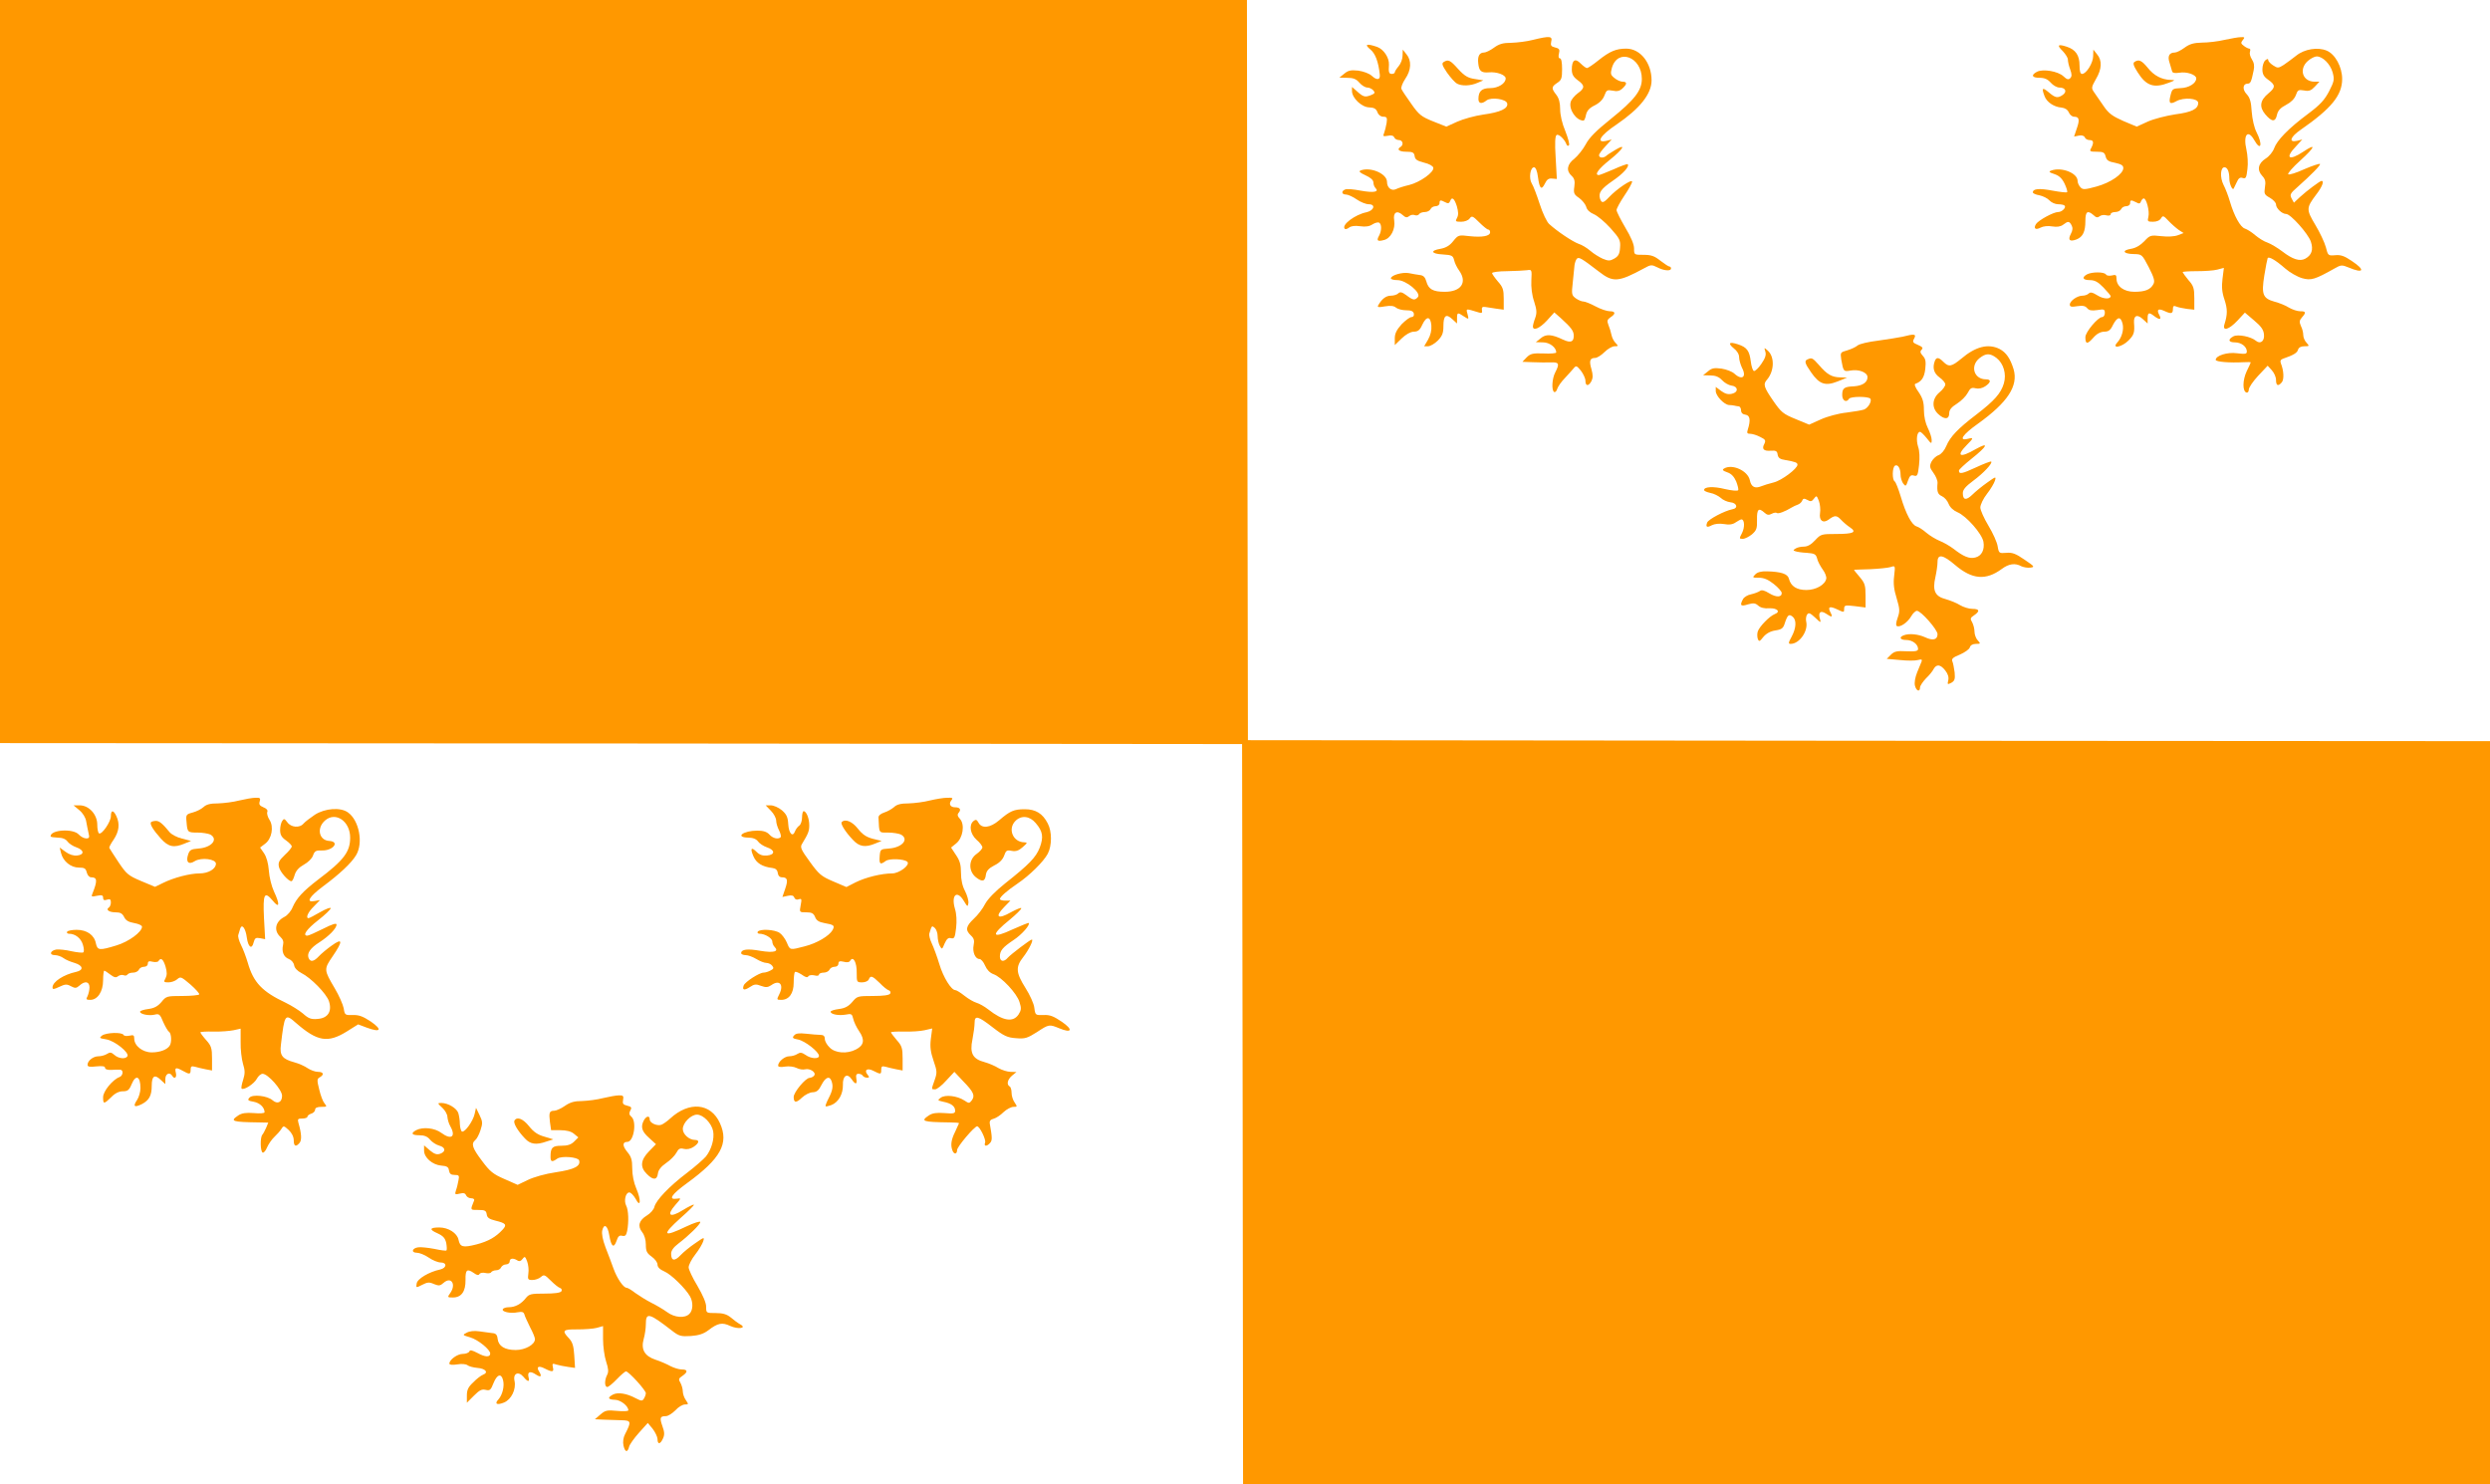 <?xml version="1.0" standalone="no"?>
<!DOCTYPE svg PUBLIC "-//W3C//DTD SVG 20010904//EN"
 "http://www.w3.org/TR/2001/REC-SVG-20010904/DTD/svg10.dtd">
<svg version="1.0" xmlns="http://www.w3.org/2000/svg"
 width="1280pt" height="763pt" viewBox="0 0 1280 763"
 preserveAspectRatio="xMidYMid meet">
<g transform="translate(0,763) scale(0.1,-0.1)"
fill="#ff9800" stroke="none">
<path d="M0 5720 l0 -1910 3193 -2 3192 -3 3 -1902 2 -1903 3205 0 3205 0 0
1910 0 1910 -3192 2 -3193 3 -3 1903 -2 1902 -3205 0 -3205 0 0 -1910z"/>
<path d="M7880 7425 c-30 -8 -80 -14 -111 -15 -43 0 -63 -6 -89 -25 -19 -14
-42 -25 -51 -25 -24 0 -34 -19 -30 -55 4 -40 15 -50 54 -47 41 4 87 -13 87
-31 0 -26 -38 -50 -80 -50 -43 0 -60 -16 -60 -56 0 -24 17 -27 42 -7 24 18
102 7 106 -16 5 -26 -35 -45 -123 -57 -43 -6 -104 -23 -135 -37 l-55 -25 -68
27 c-60 24 -73 34 -112 90 -25 35 -48 69 -51 77 -3 8 6 31 20 52 31 45 33 94
6 126 l-19 24 -1 -31 c0 -17 -9 -41 -20 -54 -11 -13 -20 -27 -20 -32 0 -4 -7
-8 -15 -8 -15 0 -18 9 -15 47 2 36 -27 80 -61 92 -53 18 -67 14 -36 -12 27
-21 43 -65 50 -131 3 -27 -15 -30 -41 -6 -13 12 -42 23 -70 27 -38 4 -52 1
-72 -16 l-25 -20 41 -1 c30 0 46 -6 62 -25 12 -14 30 -25 41 -25 10 0 24 -7
31 -15 10 -12 8 -16 -15 -25 -29 -11 -38 -8 -72 23 l-23 20 0 -21 c0 -36 50
-83 88 -84 26 -1 36 -7 43 -25 5 -14 17 -23 30 -23 18 0 21 -5 17 -32 -3 -18
-9 -42 -13 -52 -7 -17 -5 -18 19 -14 18 4 29 1 33 -8 3 -8 14 -14 24 -14 20 0
26 -24 9 -35 -22 -13 -8 -25 29 -25 33 0 40 -4 43 -22 2 -18 13 -25 48 -34 26
-6 46 -17 48 -26 5 -23 -68 -75 -124 -89 -27 -6 -57 -16 -67 -21 -24 -12 -47
7 -47 37 0 42 -84 78 -135 59 -12 -5 -6 -11 24 -25 27 -12 41 -25 41 -37 0
-10 5 -23 11 -29 20 -20 -10 -25 -77 -13 -35 7 -71 10 -79 6 -21 -8 -19 -26 4
-26 10 0 35 -11 55 -25 20 -14 48 -25 62 -25 37 0 28 -32 -11 -41 -60 -12
-131 -66 -112 -85 3 -4 13 -1 22 6 10 8 30 11 57 7 28 -4 48 -1 64 10 13 8 28
12 34 8 13 -8 13 -41 -1 -67 -14 -25 -8 -31 25 -22 35 8 60 56 53 101 -7 41
14 54 43 28 15 -14 23 -15 34 -6 7 6 20 9 29 5 8 -3 18 -1 22 5 3 6 17 11 30
11 12 0 25 7 29 15 3 8 15 15 26 15 11 0 20 7 20 15 0 18 5 18 30 5 13 -7 19
-6 24 5 9 26 22 16 35 -25 8 -29 9 -45 1 -60 -10 -18 -8 -20 21 -20 18 0 37 7
44 17 11 15 16 13 49 -20 20 -20 41 -37 46 -37 6 0 10 -6 10 -14 0 -20 -41
-27 -106 -20 -56 7 -58 6 -84 -26 -18 -23 -38 -34 -65 -39 -55 -9 -48 -26 12
-29 46 -3 52 -6 58 -29 3 -15 15 -39 26 -54 43 -61 10 -109 -74 -109 -61 0
-84 13 -95 54 -6 21 -15 30 -32 32 -14 2 -40 6 -58 10 -33 6 -92 -11 -92 -27
0 -5 15 -9 34 -9 44 0 123 -65 105 -87 -16 -18 -25 -17 -59 9 -23 17 -33 19
-42 10 -7 -7 -24 -12 -38 -12 -25 0 -46 -16 -65 -49 -6 -11 1 -12 34 -6 29 5
47 3 58 -7 9 -7 32 -13 52 -13 26 0 36 -5 39 -17 2 -11 -3 -18 -12 -18 -9 0
-31 -17 -51 -37 -25 -28 -35 -47 -35 -72 l0 -35 35 34 c22 21 45 34 62 35 22
0 32 8 44 35 22 47 43 45 47 -3 2 -25 -4 -50 -17 -73 l-20 -34 20 0 c11 0 34
13 50 29 23 24 29 38 29 75 0 55 14 65 46 35 l24 -22 0 26 c0 32 3 32 36 10
25 -16 25 -16 18 12 -8 30 -12 30 57 9 16 -5 20 -3 17 12 -2 14 2 18 17 16 11
-2 37 -6 58 -9 l37 -5 0 56 c0 47 -4 60 -30 89 -16 19 -30 39 -30 43 0 5 35
10 77 10 43 1 89 3 103 5 24 4 25 3 22 -52 -2 -34 3 -76 14 -108 14 -44 15
-59 6 -85 -7 -18 -12 -38 -12 -44 0 -25 35 -10 72 30 l38 42 33 -29 c54 -49
67 -66 67 -91 0 -32 -16 -38 -55 -20 -58 28 -88 30 -115 7 l-25 -20 37 -1 c34
0 68 -26 68 -52 0 -4 -29 -7 -65 -5 -55 2 -68 -1 -87 -20 l-22 -23 54 -2 c30
-1 72 -2 93 -1 41 2 45 -7 22 -51 -17 -32 -20 -92 -6 -101 5 -3 13 4 16 16 4
12 21 37 39 55 17 18 37 41 45 50 13 16 16 15 38 -12 12 -16 23 -39 23 -51 0
-29 16 -30 31 -2 8 17 8 31 0 61 -13 43 -8 58 19 58 10 0 32 14 48 30 17 17
40 30 52 30 19 0 20 1 6 16 -9 8 -19 27 -22 42 -3 15 -10 38 -16 52 -8 21 -6
27 11 39 28 18 26 31 -4 31 -14 0 -47 11 -73 25 -26 14 -54 25 -62 25 -9 0
-26 7 -39 16 -22 16 -23 21 -16 83 4 36 8 76 9 89 2 12 7 27 12 32 10 10 22 4
113 -66 73 -57 100 -55 233 17 34 19 39 19 67 5 34 -18 71 -21 71 -6 0 6 -4
10 -9 10 -4 0 -25 14 -46 30 -30 24 -47 30 -86 30 -49 0 -49 0 -49 33 0 21
-16 59 -45 107 -24 41 -45 82 -45 90 0 8 18 41 40 74 22 32 40 65 40 72 0 16
-80 -38 -119 -80 -29 -31 -38 -32 -46 -7 -9 30 5 50 66 92 53 36 87 74 76 85
-2 2 -34 -9 -71 -26 -38 -16 -72 -30 -77 -30 -25 0 -2 32 56 78 71 57 87 87
28 51 -21 -12 -42 -26 -47 -31 -15 -12 -36 -10 -36 4 0 7 15 27 33 46 l32 35
-27 -7 c-57 -13 -32 28 52 84 120 82 180 157 180 227 0 90 -58 163 -130 163
-52 0 -84 -13 -143 -60 -27 -22 -54 -40 -59 -40 -5 0 -20 11 -33 24 -28 29
-45 17 -45 -31 0 -24 7 -38 30 -55 38 -27 38 -41 0 -68 -16 -12 -33 -32 -36
-45 -10 -39 29 -95 66 -95 4 0 10 13 13 30 5 21 17 35 46 49 25 13 42 31 49
51 10 27 14 29 42 24 22 -5 36 -2 50 11 25 23 25 35 1 35 -10 0 -29 8 -42 19
-20 16 -21 22 -13 52 30 103 154 57 154 -57 0 -59 -38 -108 -159 -205 -76 -61
-112 -97 -130 -132 -14 -26 -41 -59 -58 -73 -38 -29 -43 -62 -14 -88 14 -13
18 -26 14 -55 -5 -34 -2 -41 25 -59 16 -12 32 -32 36 -45 3 -15 19 -30 39 -38
19 -8 57 -40 86 -72 47 -53 52 -62 49 -100 -2 -33 -9 -44 -29 -56 -23 -13 -31
-13 -60 -1 -18 8 -47 26 -63 40 -17 15 -45 32 -62 37 -30 11 -107 62 -150 101
-12 10 -34 56 -49 103 -15 46 -33 94 -41 106 -16 26 -8 83 12 83 8 0 16 -18
20 -50 8 -61 18 -70 36 -33 10 21 20 27 37 25 l24 -2 -6 109 c-5 78 -3 112 5
117 11 7 42 -23 51 -49 2 -6 8 -9 12 -4 5 4 -4 36 -18 72 -17 40 -27 84 -27
114 0 33 -6 56 -20 74 -26 33 -25 41 5 61 22 14 25 24 25 71 0 34 -4 55 -11
55 -7 0 -9 10 -5 25 5 20 2 26 -20 31 -21 5 -24 11 -20 30 8 29 -8 30 -94 9z"/>
<path d="M11435 7425 c-33 -8 -85 -14 -116 -14 -42 -1 -63 -7 -89 -26 -19 -14
-41 -25 -50 -25 -29 0 -39 -19 -27 -53 5 -18 11 -37 13 -44 2 -8 15 -10 36 -7
39 7 88 -10 88 -29 0 -25 -38 -49 -81 -50 -40 -2 -43 -4 -51 -36 -11 -42 -4
-50 30 -31 38 21 112 15 112 -9 0 -31 -33 -48 -119 -59 -45 -7 -109 -23 -140
-37 l-57 -26 -69 29 c-56 25 -75 38 -102 78 -19 27 -41 59 -49 71 -14 20 -13
25 10 66 31 52 33 96 6 128 l-19 24 -1 -33 c0 -35 -35 -92 -57 -92 -9 0 -13
14 -13 43 0 53 -20 82 -66 97 -46 15 -52 8 -20 -23 14 -15 26 -34 26 -43 0
-10 5 -33 12 -51 9 -25 9 -36 0 -45 -9 -9 -17 -7 -35 10 -28 26 -105 39 -136
23 -32 -17 -26 -31 14 -31 25 0 41 -7 57 -25 12 -14 32 -25 44 -25 31 0 41
-20 19 -37 -27 -19 -39 -17 -74 13 -32 27 -37 22 -21 -20 11 -31 49 -56 87
-59 18 -2 31 -10 38 -25 5 -12 17 -22 27 -22 26 0 30 -15 14 -60 l-14 -42 25
5 c15 3 27 -1 30 -9 3 -8 14 -14 24 -14 21 0 24 -12 9 -41 -10 -17 -7 -19 29
-19 33 0 40 -4 45 -24 5 -20 15 -27 49 -33 31 -7 42 -13 42 -27 0 -30 -65 -75
-138 -95 -59 -16 -70 -17 -82 -4 -8 8 -15 23 -15 33 0 41 -84 73 -136 53 -14
-5 -11 -9 17 -18 24 -8 39 -22 52 -49 10 -21 16 -41 13 -44 -3 -3 -37 1 -75 8
-68 13 -101 10 -101 -9 0 -5 15 -12 34 -15 18 -4 41 -15 51 -26 10 -11 30 -20
45 -20 15 0 30 -3 33 -7 10 -9 -13 -33 -33 -33 -24 0 -101 -42 -114 -62 -14
-23 -2 -32 24 -18 13 7 38 10 60 6 24 -4 43 -1 56 9 25 19 31 19 43 -3 7 -13
6 -27 -4 -45 -16 -31 -6 -41 29 -28 33 13 46 40 46 95 0 49 11 57 42 30 13
-13 21 -14 31 -6 7 6 23 9 35 5 13 -3 22 -1 22 6 0 6 11 11 24 11 13 0 26 7
30 15 3 8 15 15 26 15 11 0 20 7 20 15 0 18 5 18 31 5 15 -9 21 -7 25 5 3 8
10 15 14 15 14 0 31 -67 24 -94 -6 -24 -4 -26 24 -26 19 0 35 7 41 18 9 15 13
14 38 -13 15 -16 39 -37 53 -47 l25 -16 -29 -11 c-18 -7 -52 -9 -86 -5 -55 6
-58 5 -87 -26 -20 -21 -44 -35 -68 -39 -50 -8 -41 -26 13 -27 43 -1 43 -1 78
-68 27 -53 32 -71 24 -86 -15 -29 -43 -40 -98 -40 -54 0 -92 28 -92 68 0 19
-4 21 -24 16 -13 -3 -27 -1 -30 5 -9 14 -71 14 -97 1 -29 -16 -23 -30 14 -30
25 0 42 -9 70 -38 20 -21 37 -41 37 -44 0 -17 -37 -16 -67 3 -26 16 -37 19
-46 10 -6 -6 -20 -11 -32 -11 -27 0 -65 -27 -65 -46 0 -11 9 -13 38 -8 28 4
41 2 51 -10 10 -12 23 -14 52 -10 35 6 39 4 39 -15 0 -11 -6 -21 -14 -21 -21
0 -86 -77 -86 -103 0 -37 10 -38 40 -4 18 21 37 31 56 32 23 0 33 7 46 35 22
42 39 45 49 7 8 -31 -3 -72 -28 -99 -29 -33 25 -22 58 11 29 29 33 41 29 93
-2 37 17 44 46 17 l24 -22 0 26 c0 31 7 33 34 12 28 -21 39 -19 26 6 -15 27
-6 35 25 21 36 -17 45 -15 45 9 0 16 4 19 18 13 9 -4 34 -9 55 -12 l37 -4 0
59 c0 51 -4 64 -30 93 -16 19 -29 38 -30 41 0 3 33 5 73 5 39 0 87 3 105 8
l34 9 -7 -56 c-5 -41 -3 -69 10 -107 16 -49 16 -76 0 -127 -12 -38 23 -28 67
19 l38 41 47 -40 c36 -30 49 -48 51 -72 4 -34 -18 -52 -41 -33 -26 22 -93 35
-116 23 -30 -16 -26 -31 8 -31 32 0 61 -22 61 -47 0 -13 -9 -14 -50 -9 -50 7
-110 -12 -110 -34 0 -10 72 -16 143 -12 20 1 37 1 37 -1 0 -2 -9 -22 -21 -46
-21 -45 -22 -102 -1 -109 7 -2 12 5 12 15 0 11 22 43 48 71 l49 52 21 -23 c12
-13 22 -35 22 -50 0 -30 11 -35 30 -12 12 15 10 60 -5 97 -5 12 -1 20 11 24
53 18 73 30 77 46 4 12 15 18 33 18 26 0 26 1 11 18 -10 10 -17 28 -17 40 0
12 -5 33 -12 46 -9 21 -8 29 5 44 23 26 21 32 -9 32 -15 0 -41 9 -58 19 -17
11 -50 24 -73 30 -61 17 -69 37 -53 136 7 44 15 83 17 88 6 10 41 -10 90 -53
24 -21 63 -43 87 -50 46 -13 66 -7 167 50 33 19 38 19 72 5 78 -33 88 -14 17
33 -38 26 -57 33 -86 30 -36 -3 -37 -2 -48 42 -7 25 -31 76 -54 114 -47 79
-47 87 4 155 31 40 43 71 28 71 -8 0 -75 -50 -111 -83 l-31 -29 -12 22 c-10
19 -7 26 30 58 72 64 121 114 116 119 -3 3 -39 -9 -81 -27 -41 -19 -78 -30
-82 -26 -5 4 23 36 62 71 77 70 84 91 15 45 -74 -49 -96 -33 -37 28 l32 35
-27 -7 c-45 -10 -35 20 19 57 157 109 213 177 213 261 0 62 -36 128 -80 146
-46 19 -114 8 -156 -26 -20 -16 -49 -37 -65 -48 -27 -17 -31 -17 -54 -2 -14 9
-25 21 -25 27 0 8 -5 7 -15 -1 -8 -7 -15 -27 -15 -46 0 -25 7 -38 30 -54 38
-27 38 -39 1 -70 -44 -36 -48 -70 -16 -108 34 -40 52 -40 60 -2 5 22 18 36 47
51 25 13 43 31 50 50 9 26 13 29 42 24 25 -5 36 -1 55 19 l24 26 -24 0 c-63 0
-83 65 -35 107 15 13 35 23 45 23 31 0 70 -39 82 -82 10 -37 8 -46 -18 -97
-23 -44 -45 -69 -108 -116 -101 -75 -160 -136 -175 -178 -6 -17 -25 -41 -43
-52 -39 -25 -46 -59 -18 -89 16 -17 19 -30 14 -59 -5 -33 -3 -38 26 -54 17
-10 31 -25 31 -34 0 -20 31 -49 52 -49 23 0 113 -101 127 -142 14 -42 4 -70
-29 -88 -28 -15 -65 -3 -117 37 -25 19 -60 40 -77 46 -17 5 -45 23 -63 38 -17
15 -41 30 -53 34 -23 7 -55 64 -77 139 -8 28 -23 67 -33 86 -19 38 -16 90 5
90 15 0 25 -22 25 -58 0 -26 15 -61 22 -52 2 3 9 18 16 33 9 21 17 27 31 22
16 -5 19 2 24 46 4 28 1 72 -5 99 -18 77 7 108 40 50 34 -60 45 -24 12 40 -12
23 -22 67 -25 106 -3 51 -9 72 -26 90 -23 24 -20 54 5 54 15 0 19 10 31 68 5
22 2 40 -9 57 -9 13 -13 31 -10 39 3 9 2 16 -3 16 -5 0 -18 6 -28 14 -16 12
-17 16 -6 30 12 14 10 16 -10 15 -13 0 -51 -7 -84 -14z"/>
<path d="M7421 7311 c-11 -7 -7 -18 18 -55 18 -25 40 -50 51 -56 25 -13 68
-12 105 4 l30 13 -44 7 c-35 5 -53 16 -85 51 -41 46 -51 51 -75 36z"/>
<path d="M10973 7312 c-10 -6 -6 -20 16 -54 44 -70 84 -83 161 -53 32 12 33
14 9 14 -48 2 -86 22 -118 62 -32 39 -46 45 -68 31z"/>
<path d="M9780 5899 c-19 -4 -75 -13 -125 -20 -50 -6 -97 -17 -106 -25 -9 -8
-33 -19 -53 -25 -36 -10 -36 -11 -31 -47 11 -62 12 -63 47 -57 43 8 88 -9 88
-34 0 -27 -26 -44 -70 -47 -50 -2 -60 -9 -60 -45 0 -29 22 -41 35 -19 8 13
102 13 110 0 8 -13 -11 -46 -32 -55 -10 -4 -51 -11 -91 -16 -40 -4 -99 -20
-132 -35 l-60 -27 -70 29 c-64 26 -74 35 -115 94 -48 70 -53 85 -31 109 37 44
39 116 4 148 -20 18 -20 17 -13 -5 5 -17 -1 -34 -21 -63 -15 -22 -32 -38 -38
-36 -6 2 -13 24 -16 49 -7 55 -20 73 -66 88 -45 15 -54 6 -21 -21 16 -12 27
-30 27 -45 0 -14 7 -38 15 -55 25 -47 0 -66 -39 -30 -12 11 -41 22 -66 26 -38
5 -50 3 -70 -14 l-25 -20 37 -1 c26 0 44 -7 60 -24 13 -14 34 -26 48 -28 35
-4 38 -34 4 -42 -20 -5 -35 -1 -56 14 l-28 21 0 -21 c0 -25 42 -69 67 -72 10
0 23 -2 28 -3 6 -2 16 -3 23 -4 6 0 12 -10 12 -20 0 -13 8 -21 23 -23 23 -3
27 -28 12 -75 -6 -19 -4 -23 12 -23 11 0 34 -7 51 -16 27 -13 30 -18 22 -35
-15 -27 -4 -39 33 -36 26 2 33 -2 35 -20 3 -17 12 -24 40 -28 51 -9 62 -13 62
-24 0 -20 -81 -81 -122 -91 -24 -6 -53 -15 -65 -20 -32 -13 -51 -3 -58 32 -11
49 -92 85 -133 59 -10 -6 -6 -11 17 -19 21 -7 35 -22 46 -47 8 -21 13 -41 10
-45 -3 -5 -33 -2 -68 6 -60 15 -107 12 -107 -5 0 -5 14 -11 32 -15 18 -3 41
-15 53 -25 11 -11 34 -21 50 -23 34 -3 42 -31 10 -36 -40 -8 -122 -51 -129
-68 -9 -23 -2 -28 24 -14 14 7 39 10 62 6 27 -5 46 -2 61 9 12 8 25 15 29 15
16 0 18 -41 3 -70 -15 -29 -15 -30 4 -30 11 0 32 11 47 23 24 21 27 31 26 75
-1 55 8 64 39 36 13 -12 22 -13 37 -5 11 6 22 7 26 4 6 -6 42 7 76 28 8 5 23
12 32 15 9 3 19 12 22 20 5 12 10 13 27 4 17 -10 23 -8 34 7 13 17 14 16 25
-12 6 -16 9 -45 6 -63 -6 -37 15 -54 43 -34 32 24 42 24 64 1 12 -13 33 -31
47 -40 37 -25 18 -34 -71 -34 -76 0 -79 -1 -108 -32 -20 -22 -39 -33 -58 -33
-15 0 -35 -4 -43 -10 -13 -8 -13 -10 0 -14 8 -3 35 -7 59 -8 39 -3 46 -7 52
-29 3 -15 17 -40 29 -57 12 -16 20 -37 18 -47 -6 -31 -53 -58 -102 -58 -50 0
-80 19 -90 58 -6 25 -40 36 -113 38 -28 1 -49 -4 -60 -16 -16 -16 -15 -17 19
-17 25 0 47 -9 76 -32 23 -18 41 -39 41 -46 1 -23 -28 -24 -64 -2 -24 15 -39
19 -48 12 -7 -5 -27 -13 -45 -17 -18 -3 -37 -15 -42 -25 -18 -33 -12 -39 25
-27 29 8 38 7 53 -6 12 -11 32 -16 57 -14 41 2 60 -18 28 -30 -26 -10 -79 -64
-87 -89 -4 -12 -3 -29 0 -38 6 -16 10 -14 28 9 15 18 36 30 62 34 33 5 41 11
49 38 14 42 21 48 40 33 21 -17 19 -58 -5 -103 -17 -31 -18 -37 -5 -37 45 0
91 66 80 114 -3 11 -1 28 4 36 8 12 15 10 42 -15 28 -27 31 -28 25 -8 -11 35
2 47 30 29 31 -21 37 -20 24 5 -16 30 -5 35 35 16 34 -16 35 -16 35 3 0 19 5
20 55 14 l55 -7 0 61 c0 54 -4 65 -31 97 -17 19 -29 35 -28 36 2 0 40 2 84 3
44 2 91 7 104 11 24 8 24 8 18 -46 -5 -39 -1 -70 13 -115 16 -54 17 -66 5
-100 -9 -25 -10 -40 -3 -43 17 -6 54 19 72 50 9 16 23 29 30 29 21 0 106 -97
106 -120 0 -29 -24 -35 -64 -16 -35 16 -82 21 -110 10 -26 -10 -18 -24 13 -24
32 0 61 -22 61 -46 0 -11 -13 -14 -60 -12 -49 3 -63 -1 -80 -18 l-21 -21 68
-6 c37 -4 79 -4 92 0 19 5 23 3 19 -8 -3 -8 -14 -33 -23 -56 -10 -25 -15 -53
-11 -68 7 -28 26 -34 26 -9 0 8 14 29 30 46 17 16 35 38 40 49 15 26 35 24 60
-8 14 -18 19 -35 15 -51 -5 -21 -4 -22 16 -12 17 10 20 19 17 53 -3 23 -8 49
-12 58 -5 12 4 20 39 34 25 11 48 27 51 37 3 11 15 18 31 18 25 0 25 1 10 18
-10 10 -17 31 -17 45 0 15 -6 37 -12 48 -11 18 -10 23 10 36 31 21 28 33 -9
33 -18 0 -46 9 -63 19 -17 11 -50 24 -74 31 -55 14 -69 44 -53 113 6 27 11 62
11 78 0 43 28 38 91 -16 87 -74 157 -80 239 -20 36 27 69 32 101 14 11 -5 32
-9 46 -7 24 3 22 6 -30 41 -45 31 -63 38 -94 35 -36 -3 -38 -2 -44 34 -3 20
-24 67 -47 105 -23 38 -42 81 -42 94 0 14 15 46 34 70 19 24 37 55 41 68 7 23
5 22 -40 -10 -27 -19 -61 -47 -76 -62 -32 -31 -49 -28 -49 8 0 18 15 35 54 64
53 39 100 90 92 98 -2 3 -38 -11 -79 -30 -71 -33 -87 -36 -87 -16 0 5 29 32
64 60 83 66 94 90 22 50 -81 -47 -103 -37 -46 21 36 36 37 40 5 32 -49 -12
-26 22 53 78 153 110 208 194 183 280 -17 55 -38 86 -72 104 -58 29 -123 13
-197 -50 -50 -41 -64 -44 -92 -16 -24 24 -36 25 -44 4 -13 -35 -5 -63 24 -84
17 -12 30 -28 30 -36 0 -9 -13 -27 -30 -41 -38 -32 -41 -79 -7 -111 32 -30 57
-29 57 3 0 18 11 32 40 50 22 14 46 38 55 55 13 25 20 29 40 24 16 -4 35 0 50
10 30 20 32 36 4 36 -62 0 -83 69 -33 109 33 26 54 26 87 1 37 -29 52 -83 38
-131 -15 -51 -49 -89 -140 -159 -96 -73 -136 -115 -156 -163 -9 -22 -26 -42
-40 -47 -14 -5 -30 -21 -37 -35 -10 -22 -8 -30 11 -56 12 -16 22 -40 21 -52
-4 -45 1 -58 23 -68 13 -6 28 -23 34 -39 7 -18 24 -34 45 -43 46 -19 126 -110
134 -152 7 -41 -9 -73 -42 -81 -30 -8 -61 5 -112 45 -20 15 -53 34 -72 41 -19
8 -49 26 -67 41 -17 15 -40 30 -51 33 -25 8 -55 65 -81 153 -12 40 -26 75 -31
78 -14 8 -13 72 1 81 15 9 29 -14 29 -47 0 -14 6 -33 13 -44 13 -17 15 -16 25
14 9 26 16 31 31 26 17 -5 20 1 26 54 4 38 3 73 -5 95 -11 36 -6 76 10 76 5 0
20 -15 34 -32 24 -31 26 -31 26 -10 0 12 -9 40 -20 62 -12 24 -20 59 -20 92 0
40 -6 61 -27 92 -17 23 -24 41 -17 43 32 11 46 33 51 76 4 37 2 52 -12 67 -14
16 -16 23 -7 32 9 9 5 15 -19 25 -26 11 -29 15 -19 33 12 23 2 25 -60 9z"/>
<path d="M9293 5783 c-19 -7 -16 -20 17 -67 42 -61 73 -72 136 -47 l49 20 -35
1 c-44 1 -68 15 -109 63 -34 38 -37 39 -58 30z"/>
<path d="M1230 3515 c-30 -8 -79 -14 -109 -15 -40 0 -60 -5 -75 -19 -12 -11
-37 -23 -56 -28 -33 -9 -35 -11 -31 -49 4 -53 6 -54 57 -54 25 0 54 -5 65 -10
43 -24 7 -67 -60 -72 -39 -3 -46 -7 -54 -31 -13 -39 3 -54 34 -34 34 21 109
11 109 -13 0 -27 -39 -50 -85 -50 -49 0 -133 -22 -187 -49 l-41 -20 -72 30
c-66 28 -75 36 -116 97 -24 36 -45 69 -47 73 -2 4 9 24 23 44 27 41 32 80 13
120 -15 32 -28 32 -28 -1 0 -28 -47 -97 -61 -88 -5 3 -9 23 -9 45 0 52 -43 99
-90 99 l-32 0 30 -25 c18 -15 32 -38 35 -57 3 -18 9 -45 12 -60 6 -23 4 -28
-12 -28 -11 0 -28 9 -38 20 -29 32 -145 25 -145 -9 0 -4 16 -6 36 -7 24 0 42
-7 51 -20 7 -10 28 -24 46 -30 40 -14 42 -38 3 -42 -18 -2 -40 5 -59 19 l-30
22 7 -29 c10 -41 50 -74 91 -74 29 0 36 -4 41 -25 4 -15 13 -25 23 -25 31 0
33 -17 6 -84 -7 -16 -4 -17 23 -11 26 5 32 3 32 -10 0 -12 6 -15 20 -10 15 5
20 2 20 -14 0 -11 -5 -23 -10 -26 -18 -11 0 -25 34 -25 25 0 35 -6 44 -24 8
-17 22 -26 51 -31 23 -4 41 -12 41 -19 0 -27 -68 -77 -131 -96 -88 -27 -98
-26 -106 10 -8 43 -46 70 -99 70 -23 0 -46 -4 -49 -10 -3 -5 1 -10 9 -10 33 0
62 -23 72 -56 6 -19 7 -37 2 -40 -4 -3 -32 0 -61 6 -28 7 -63 10 -76 9 -33 -5
-40 -29 -9 -29 13 0 33 -7 44 -15 10 -8 36 -19 57 -25 44 -13 49 -37 9 -46
-65 -14 -122 -51 -122 -80 0 -11 6 -11 35 3 30 14 38 15 60 3 21 -11 27 -11
43 3 28 26 52 22 52 -9 0 -14 -5 -34 -10 -45 -9 -16 -7 -19 14 -19 38 0 66 43
66 101 0 27 3 49 6 49 3 0 17 -9 31 -20 20 -15 29 -17 39 -9 8 6 20 9 29 6 8
-4 17 -2 20 3 4 6 17 10 30 10 12 0 25 7 29 15 3 8 15 15 26 15 12 0 20 7 20
16 0 12 6 15 24 10 14 -3 28 -2 31 4 12 19 24 10 36 -29 8 -29 8 -43 0 -60
-11 -19 -9 -21 15 -21 15 0 35 7 45 16 17 15 21 13 68 -27 27 -24 48 -47 45
-51 -3 -4 -42 -8 -87 -8 -79 0 -83 -1 -107 -31 -19 -22 -37 -32 -68 -36 -23
-3 -42 -9 -42 -14 0 -13 47 -22 75 -15 23 6 28 2 44 -38 11 -24 24 -47 30 -50
12 -8 15 -55 3 -72 -13 -20 -50 -34 -92 -34 -47 0 -90 34 -90 71 0 17 -4 20
-24 15 -14 -3 -28 -2 -31 4 -9 15 -88 12 -110 -3 -16 -13 -15 -14 21 -20 43
-7 120 -68 109 -87 -10 -16 -46 -12 -67 7 -16 14 -23 15 -38 5 -11 -7 -31 -12
-44 -12 -27 0 -56 -23 -56 -44 0 -10 12 -12 45 -8 31 3 45 1 45 -7 0 -8 13
-12 33 -11 17 1 38 2 45 1 18 -1 15 -31 -4 -38 -35 -13 -84 -73 -84 -103 0
-37 4 -37 42 0 19 20 40 30 59 30 25 0 33 6 45 35 22 54 46 43 46 -19 0 -19
-8 -46 -17 -60 -23 -34 -15 -41 24 -22 38 20 51 44 51 95 0 50 15 60 46 30
l24 -22 0 26 c0 27 22 38 35 17 12 -20 25 -9 19 15 -7 28 0 30 36 10 34 -19
40 -19 40 6 0 17 4 20 23 15 12 -4 37 -9 55 -13 l32 -6 0 61 c0 54 -4 66 -30
95 -17 19 -30 37 -30 40 0 3 30 5 68 4 37 -1 83 3 103 7 l36 8 0 -68 c-1 -38
5 -88 12 -112 11 -36 11 -50 1 -83 -7 -21 -11 -42 -8 -45 11 -10 64 24 78 50
7 14 21 26 30 26 27 0 100 -82 100 -113 0 -34 -24 -45 -49 -23 -26 23 -103 32
-119 13 -11 -12 -7 -16 23 -21 31 -6 55 -29 55 -54 0 -5 -25 -7 -55 -4 -40 3
-62 0 -80 -12 -45 -30 -33 -34 107 -36 l47 -1 -11 -27 c-7 -15 -15 -31 -20
-36 -11 -14 -10 -84 2 -91 5 -3 16 9 23 27 8 18 25 42 38 54 13 12 29 30 35
40 11 18 13 18 38 -5 16 -15 26 -35 26 -53 0 -31 11 -36 30 -13 12 14 10 48
-6 103 -5 19 -3 22 20 22 14 0 26 4 26 9 0 5 9 13 20 16 11 3 20 13 20 21 0 9
11 14 32 14 29 0 30 1 16 18 -8 9 -20 41 -27 71 -12 48 -12 55 3 63 24 14 19
28 -10 28 -14 0 -38 9 -53 19 -14 10 -45 24 -68 30 -62 17 -76 35 -69 90 19
160 21 162 78 112 109 -95 163 -104 260 -44 l59 37 45 -17 c71 -26 81 -11 21
31 -41 27 -61 35 -93 34 -40 -1 -42 0 -47 34 -4 20 -24 66 -46 103 -56 95 -57
98 -11 165 54 79 52 96 -5 55 -24 -17 -54 -42 -66 -55 -26 -28 -44 -31 -53 -8
-9 24 10 51 56 80 48 31 88 71 88 91 0 9 -21 3 -70 -22 -38 -19 -74 -35 -80
-35 -27 0 -4 33 55 79 36 28 65 56 65 62 0 6 -24 -3 -54 -20 -29 -17 -56 -31
-60 -31 -16 0 -3 31 27 60 l32 33 -28 -5 c-46 -9 -29 21 43 75 85 63 146 120
170 160 39 63 16 181 -42 221 -38 27 -117 21 -169 -12 -24 -16 -50 -36 -58
-45 -20 -25 -65 -21 -84 6 -14 19 -18 20 -26 7 -6 -8 -11 -29 -11 -47 0 -24 7
-37 30 -53 17 -12 30 -26 30 -31 0 -6 -16 -26 -36 -44 -30 -29 -35 -39 -30
-62 6 -26 48 -73 64 -73 5 0 12 15 17 33 7 22 22 38 47 52 22 12 42 32 47 47
8 23 15 27 45 26 57 -2 95 45 39 49 -54 3 -67 67 -21 106 54 46 128 -5 128
-89 0 -73 -32 -116 -165 -216 -78 -60 -110 -95 -130 -140 -8 -21 -27 -44 -44
-52 -46 -24 -55 -70 -20 -102 14 -13 18 -25 14 -42 -8 -34 3 -62 30 -72 13 -5
25 -19 27 -32 2 -14 16 -29 37 -40 49 -24 129 -106 142 -145 17 -52 -5 -87
-58 -91 -34 -3 -47 2 -76 28 -19 16 -59 41 -88 55 -121 57 -166 104 -195 205
-9 30 -24 71 -35 92 -10 20 -17 44 -14 52 3 9 7 24 10 33 9 26 28 0 34 -48 7
-49 26 -62 35 -23 6 22 11 25 33 21 l26 -5 -6 109 c-6 125 2 140 45 89 35 -43
38 -20 6 48 -12 26 -24 74 -26 107 -3 38 -12 70 -25 89 l-20 29 25 19 c35 25
47 88 23 124 -9 14 -14 32 -11 40 4 9 -4 18 -20 24 -19 8 -24 15 -19 30 5 17
2 20 -22 19 -15 0 -53 -7 -83 -14z"/>
<path d="M4780 3515 c-30 -8 -79 -14 -109 -15 -39 0 -61 -5 -75 -19 -12 -10
-34 -23 -51 -28 -18 -6 -30 -16 -29 -26 4 -83 0 -77 50 -77 25 0 54 -5 65 -10
44 -24 7 -67 -61 -72 -44 -3 -45 -4 -48 -40 -3 -41 3 -45 31 -24 19 14 94 11
111 -4 17 -16 -41 -60 -78 -60 -54 0 -136 -20 -188 -46 l-47 -24 -68 29 c-61
26 -73 36 -120 101 -46 63 -51 75 -40 92 32 53 37 65 37 96 0 35 -15 72 -29
72 -4 0 -8 -14 -8 -31 0 -18 -6 -37 -14 -43 -9 -6 -18 -19 -22 -29 -12 -33
-32 -12 -35 36 -2 37 -9 51 -33 72 -17 14 -42 25 -57 25 l-26 0 27 -28 c15
-15 27 -38 27 -51 0 -12 7 -35 15 -50 8 -16 11 -31 8 -35 -13 -12 -40 -6 -58
14 -13 14 -31 20 -62 20 -72 0 -117 -34 -47 -36 24 0 42 -7 51 -20 7 -10 28
-24 46 -30 42 -14 42 -38 0 -42 -22 -2 -38 3 -53 18 -28 28 -35 20 -17 -22 15
-35 46 -54 97 -60 17 -2 26 -10 28 -25 2 -15 10 -23 22 -23 28 0 32 -14 16
-60 l-14 -41 28 6 c20 4 29 2 33 -9 4 -10 13 -13 23 -9 15 5 16 1 10 -30 -7
-37 -7 -37 29 -37 28 0 37 -5 45 -24 6 -17 19 -26 47 -31 51 -9 55 -13 43 -36
-17 -30 -80 -68 -144 -84 -76 -20 -75 -20 -91 19 -8 19 -25 42 -37 50 -25 18
-103 22 -113 6 -3 -5 1 -10 9 -10 28 0 66 -23 66 -40 0 -9 5 -21 12 -28 24
-24 -5 -31 -73 -20 -66 12 -99 8 -99 -12 0 -5 10 -10 23 -10 12 0 37 -9 55
-20 18 -11 41 -20 51 -20 10 0 24 -6 30 -14 10 -12 8 -17 -8 -25 -11 -6 -27
-11 -36 -11 -21 0 -95 -47 -102 -66 -9 -24 3 -27 32 -8 22 15 32 16 57 6 25
-9 35 -8 52 3 43 31 67 4 42 -46 -14 -28 -14 -29 10 -29 40 0 64 33 64 88 0
27 3 52 6 55 4 4 19 -3 35 -13 19 -14 30 -17 34 -9 4 6 18 8 31 5 14 -4 24 -2
24 4 0 5 11 10 24 10 13 0 26 7 30 15 3 8 15 15 26 15 12 0 20 7 20 16 0 12 6
15 27 10 17 -5 29 -3 34 6 15 25 34 -10 33 -63 0 -47 0 -49 28 -49 16 0 31 7
34 15 9 22 18 19 56 -18 18 -19 39 -36 47 -38 8 -3 11 -10 7 -17 -5 -8 -36
-12 -88 -12 -79 0 -82 -1 -107 -31 -19 -22 -37 -32 -68 -36 -24 -3 -43 -9 -43
-14 0 -13 40 -21 76 -15 31 6 34 4 40 -21 3 -15 17 -45 31 -65 30 -44 24 -72
-17 -93 -46 -24 -107 -19 -135 10 -14 13 -25 33 -25 44 0 15 -7 21 -22 21 -13
0 -46 3 -74 6 -37 4 -53 2 -62 -9 -11 -12 -7 -16 21 -21 35 -7 107 -63 107
-84 0 -17 -42 -15 -69 5 -19 13 -28 14 -42 5 -10 -7 -29 -12 -42 -12 -24 0
-57 -28 -57 -48 0 -7 13 -9 36 -5 20 3 45 0 59 -7 13 -7 33 -10 44 -7 24 6 57
-15 47 -31 -4 -7 -15 -12 -24 -13 -21 0 -82 -74 -82 -98 0 -31 13 -32 42 -4
16 15 41 28 56 28 21 1 31 10 45 38 20 39 41 48 51 21 10 -27 7 -48 -14 -89
-11 -21 -18 -40 -16 -42 2 -2 15 1 29 6 37 14 61 57 60 103 -2 48 22 64 45 30
19 -29 30 -28 24 3 -3 18 0 25 11 25 9 0 19 -4 22 -10 3 -5 13 -10 22 -10 12
0 13 3 3 15 -20 24 -2 37 30 20 38 -19 40 -19 40 6 0 17 4 20 23 15 12 -4 37
-9 55 -13 l32 -6 0 61 c0 54 -4 66 -30 95 -16 19 -30 37 -30 40 0 3 30 5 68 4
37 -1 84 2 105 7 l39 9 -7 -54 c-5 -41 -1 -68 14 -112 18 -52 19 -61 6 -98
-18 -51 -18 -49 2 -49 9 0 35 20 57 45 l42 45 45 -48 c54 -55 62 -74 45 -98
-13 -17 -15 -17 -39 -1 -37 24 -98 31 -121 14 -18 -13 -17 -14 14 -21 40 -8
60 -23 60 -46 0 -14 -8 -16 -55 -12 -40 3 -62 0 -80 -12 -45 -30 -33 -34 108
-36 26 0 47 -2 47 -4 0 -1 -9 -21 -20 -44 -21 -42 -24 -69 -14 -96 8 -22 24
-20 24 2 0 17 89 122 103 122 13 0 47 -69 41 -84 -8 -20 9 -21 26 -1 11 13 11
26 -2 99 -2 14 4 21 20 25 12 3 35 18 51 34 16 15 39 27 51 27 20 0 20 1 6 22
-9 12 -16 35 -16 50 0 15 -4 30 -10 33 -17 10 -11 36 13 56 l22 18 -30 1 c-16
0 -44 9 -62 19 -17 11 -50 25 -72 31 -61 16 -77 46 -62 117 6 31 11 69 11 85
0 40 17 36 94 -24 57 -44 75 -52 119 -55 46 -4 58 0 107 31 62 41 64 41 115
20 65 -27 73 -8 14 33 -43 29 -62 37 -95 35 -41 -1 -42 -1 -47 37 -2 21 -23
67 -46 103 -49 78 -51 107 -11 158 28 36 55 90 44 90 -8 0 -108 -76 -123 -93
-20 -24 -41 -21 -41 6 0 30 14 47 71 85 41 27 86 78 77 87 -2 2 -38 -13 -81
-32 -111 -52 -117 -32 -14 51 31 26 57 51 57 57 0 5 -24 -5 -54 -21 -66 -38
-84 -24 -35 26 l33 34 -27 0 c-15 0 -27 4 -27 8 0 11 36 43 91 80 62 42 133
112 155 153 22 42 22 115 0 156 -26 51 -62 73 -118 73 -56 0 -76 -9 -132 -57
-46 -39 -89 -44 -106 -12 -9 16 -14 18 -26 8 -24 -20 -17 -66 16 -96 17 -14
30 -32 30 -39 0 -7 -13 -22 -30 -34 -41 -29 -43 -88 -3 -120 32 -25 47 -22 51
13 3 20 14 33 43 48 27 13 44 31 51 51 9 26 14 29 39 24 21 -4 36 1 56 19 25
22 26 24 8 25 -58 1 -86 69 -45 110 30 30 73 26 104 -11 37 -43 41 -72 21
-126 -20 -51 -54 -86 -179 -185 -50 -40 -88 -79 -102 -105 -12 -24 -38 -58
-58 -76 -41 -39 -45 -58 -15 -86 16 -15 19 -26 14 -50 -7 -34 8 -71 30 -71 8
0 21 -15 29 -34 9 -21 24 -37 43 -44 41 -14 121 -99 134 -144 10 -31 9 -41 -5
-63 -28 -42 -80 -34 -156 26 -19 15 -46 30 -60 34 -14 4 -42 20 -62 36 -20 16
-41 29 -47 29 -21 0 -62 66 -82 133 -12 40 -30 88 -39 107 -9 19 -15 42 -13
50 13 43 13 43 28 30 8 -7 15 -26 15 -42 0 -16 5 -39 11 -50 11 -20 12 -20 25
12 11 24 19 31 33 27 17 -4 20 3 26 53 4 35 2 73 -6 98 -21 72 11 99 46 40 18
-30 20 -31 23 -11 2 12 -6 40 -17 62 -14 26 -21 59 -21 94 0 42 -6 63 -26 92
l-25 38 26 21 c35 28 46 97 20 126 -14 15 -15 23 -6 33 13 16 5 27 -20 27 -24
0 -33 18 -19 35 11 13 7 15 -21 14 -19 0 -59 -7 -89 -14z"/>
<path d="M777 3404 c-9 -9 9 -39 50 -85 39 -43 67 -49 123 -25 l32 13 -46 12
c-26 6 -54 21 -64 33 -36 44 -53 58 -70 58 -10 0 -22 -3 -25 -6z"/>
<path d="M4327 3404 c-8 -8 18 -50 57 -91 33 -36 64 -41 116 -19 l32 13 -45
11 c-34 9 -53 22 -77 52 -29 37 -65 52 -83 34z"/>
<path d="M3100 1985 c-30 -8 -78 -14 -107 -15 -39 0 -62 -6 -89 -25 -20 -14
-45 -25 -55 -25 -25 0 -28 -10 -22 -58 l6 -42 47 0 c31 0 56 -6 70 -18 l23
-19 -21 -21 c-16 -16 -34 -22 -66 -22 -46 0 -56 -9 -56 -56 0 -27 7 -30 35
-10 22 15 106 8 112 -9 9 -30 -25 -47 -118 -61 -56 -8 -115 -25 -146 -40 l-52
-25 -68 30 c-58 25 -75 39 -115 93 -50 66 -57 88 -35 107 8 6 20 29 27 51 12
36 11 45 -5 78 l-18 37 -7 -31 c-8 -37 -50 -96 -65 -91 -5 2 -10 19 -11 38 0
19 -4 44 -8 57 -8 25 -53 52 -87 52 -21 0 -21 -1 5 -25 14 -13 26 -34 26 -47
1 -13 7 -34 15 -48 30 -53 5 -72 -46 -34 -35 26 -95 32 -130 14 -29 -16 -23
-26 17 -26 26 0 42 -7 55 -23 10 -12 31 -26 46 -30 34 -9 36 -31 6 -42 -17 -6
-30 -2 -53 17 l-30 26 0 -27 c0 -36 43 -73 88 -77 30 -2 38 -8 40 -25 3 -17
10 -23 29 -23 22 0 25 -3 20 -27 -3 -16 -8 -39 -13 -52 -7 -22 -5 -23 20 -17
19 5 28 2 32 -9 4 -8 15 -15 26 -15 12 0 18 -5 15 -12 -20 -50 -21 -48 21 -48
34 0 41 -3 44 -22 2 -18 13 -25 45 -33 54 -13 60 -21 37 -46 -35 -38 -73 -60
-134 -76 -71 -18 -85 -14 -93 24 -7 34 -52 63 -99 63 -50 0 -53 -11 -9 -30 30
-14 39 -25 45 -50 3 -18 4 -35 1 -38 -2 -3 -31 1 -63 8 -32 6 -69 10 -82 8
-32 -4 -38 -28 -7 -28 13 0 41 -11 61 -25 20 -14 48 -25 61 -25 34 0 32 -28
-2 -36 -57 -12 -118 -48 -121 -72 -4 -23 -3 -23 28 -7 27 14 37 15 61 4 25
-10 32 -9 49 6 39 35 67 -7 34 -53 -15 -21 -14 -22 14 -22 44 0 66 31 65 90
-1 54 8 60 44 35 15 -11 24 -12 28 -4 4 6 18 8 30 5 13 -3 27 -2 30 4 3 5 15
10 26 10 11 0 22 7 25 15 4 8 15 15 25 15 10 0 19 7 19 15 0 17 18 19 39 6 10
-7 19 -4 27 7 11 15 14 14 24 -13 6 -16 9 -45 6 -62 -4 -30 -2 -33 21 -33 15
0 34 7 43 15 16 14 20 13 51 -18 19 -19 40 -36 48 -38 8 -3 11 -10 7 -17 -5
-8 -36 -12 -86 -12 -70 0 -80 -2 -97 -23 -23 -30 -55 -47 -87 -47 -14 0 -28
-4 -31 -10 -8 -13 39 -24 76 -16 23 4 31 2 35 -12 2 -9 16 -38 29 -65 14 -26
25 -53 25 -61 0 -28 -50 -56 -99 -56 -56 0 -89 20 -93 58 -2 20 -9 28 -28 29
-14 2 -44 6 -66 9 -26 4 -51 1 -65 -7 -23 -12 -22 -12 18 -24 41 -12 103 -63
103 -83 0 -20 -26 -19 -64 2 -29 15 -40 18 -43 9 -3 -7 -18 -13 -34 -13 -28 0
-69 -30 -69 -50 0 -6 15 -8 40 -4 23 4 45 2 53 -4 7 -6 30 -12 51 -14 42 -3
59 -24 29 -35 -10 -4 -33 -21 -50 -39 -26 -24 -33 -39 -33 -68 l0 -37 36 36
c29 29 41 35 61 30 21 -5 26 -1 40 35 18 45 40 52 49 15 8 -31 -3 -75 -23 -98
-23 -24 -9 -32 28 -17 38 16 63 68 54 111 -9 39 20 52 46 21 22 -27 33 -28 26
-2 -7 28 8 34 38 14 26 -17 32 -10 16 16 -16 24 -2 31 29 15 39 -20 49 -19 42
7 -4 19 -2 20 19 13 13 -4 40 -9 60 -12 l35 -5 -4 64 c-3 49 -9 69 -28 89 -37
39 -31 46 44 45 37 0 82 3 100 8 l32 9 0 -67 c0 -37 7 -89 16 -116 12 -36 13
-53 5 -68 -14 -27 -14 -62 1 -62 6 0 28 18 49 40 21 22 42 40 47 40 14 0 102
-97 102 -112 0 -7 -5 -20 -10 -28 -8 -13 -13 -13 -42 2 -46 25 -92 32 -117 19
-30 -16 -26 -26 11 -27 29 -1 68 -32 68 -54 0 -5 -26 -6 -58 -3 -51 5 -61 3
-86 -19 l-28 -24 43 -2 c24 -1 66 -2 92 -3 52 -1 54 -6 20 -72 -9 -17 -12 -40
-8 -58 8 -35 21 -38 29 -6 3 12 26 44 51 72 l45 50 25 -30 c13 -17 24 -40 25
-52 0 -30 14 -29 28 2 9 19 8 34 -3 64 -15 43 -12 51 18 51 11 0 33 14 49 30
15 17 37 30 49 30 19 0 19 1 5 22 -9 12 -16 33 -16 45 0 13 -6 33 -12 44 -11
18 -10 23 10 36 29 20 28 33 -3 33 -15 0 -40 8 -58 17 -18 10 -52 25 -77 33
-57 19 -76 53 -61 107 6 21 11 55 11 75 0 63 15 60 135 -33 36 -28 46 -30 97
-27 40 3 65 11 90 30 48 37 71 41 111 22 41 -19 89 -12 52 8 -11 6 -33 22 -48
35 -21 17 -41 23 -78 23 -49 0 -49 0 -49 33 0 20 -17 59 -45 107 -25 41 -45
84 -45 95 0 12 15 42 34 66 19 24 37 55 41 68 7 23 5 22 -41 -10 -27 -18 -61
-46 -76 -62 -30 -32 -48 -29 -48 8 0 16 12 33 37 52 54 41 113 99 113 111 0 6
-32 -4 -72 -23 -121 -58 -129 -46 -28 45 39 34 69 64 67 67 -3 2 -28 -10 -57
-28 -66 -41 -86 -28 -39 26 31 35 32 37 9 33 -47 -7 -29 21 52 80 173 126 216
204 169 308 -47 104 -158 114 -256 24 -16 -15 -37 -29 -45 -32 -22 -8 -60 9
-60 27 0 21 -17 19 -30 -4 -18 -34 -11 -57 26 -90 l36 -33 -36 -37 c-43 -44
-47 -81 -11 -116 32 -33 53 -32 57 2 2 18 16 36 42 54 21 14 45 38 53 53 11
21 19 25 38 20 16 -4 35 0 50 10 29 19 33 36 7 36 -29 0 -62 29 -62 56 0 32
42 74 73 74 32 0 75 -44 83 -85 7 -39 -8 -93 -37 -130 -12 -14 -55 -52 -97
-84 -91 -69 -159 -140 -168 -175 -3 -14 -21 -34 -38 -44 -41 -25 -50 -54 -25
-86 12 -15 19 -40 19 -64 0 -34 5 -44 30 -62 17 -12 30 -30 30 -41 0 -13 12
-25 35 -35 34 -14 108 -86 132 -128 17 -30 16 -72 -3 -90 -23 -24 -76 -20
-115 9 -19 14 -55 35 -81 48 -26 13 -62 36 -82 50 -19 15 -39 27 -45 27 -16 0
-49 48 -67 98 -9 26 -28 75 -41 109 -15 40 -21 71 -17 88 9 38 28 25 36 -25
10 -59 23 -69 37 -30 8 25 15 31 30 27 15 -3 20 2 25 25 9 47 7 107 -5 130
-13 25 -3 68 16 68 8 0 22 -15 32 -32 26 -51 30 -8 4 52 -13 30 -21 70 -21
104 0 44 -5 60 -26 85 -25 31 -25 51 1 51 33 0 50 105 20 130 -11 9 -12 17 -5
31 9 15 6 20 -16 25 -21 5 -25 11 -21 30 4 20 0 24 -22 23 -14 0 -51 -7 -81
-14z"/>
<path d="M2645 1870 c-8 -12 15 -52 53 -92 28 -31 59 -35 112 -16 l34 11 -46
14 c-33 9 -55 24 -78 53 -31 39 -62 51 -75 30z"/>
</g>
</svg>
